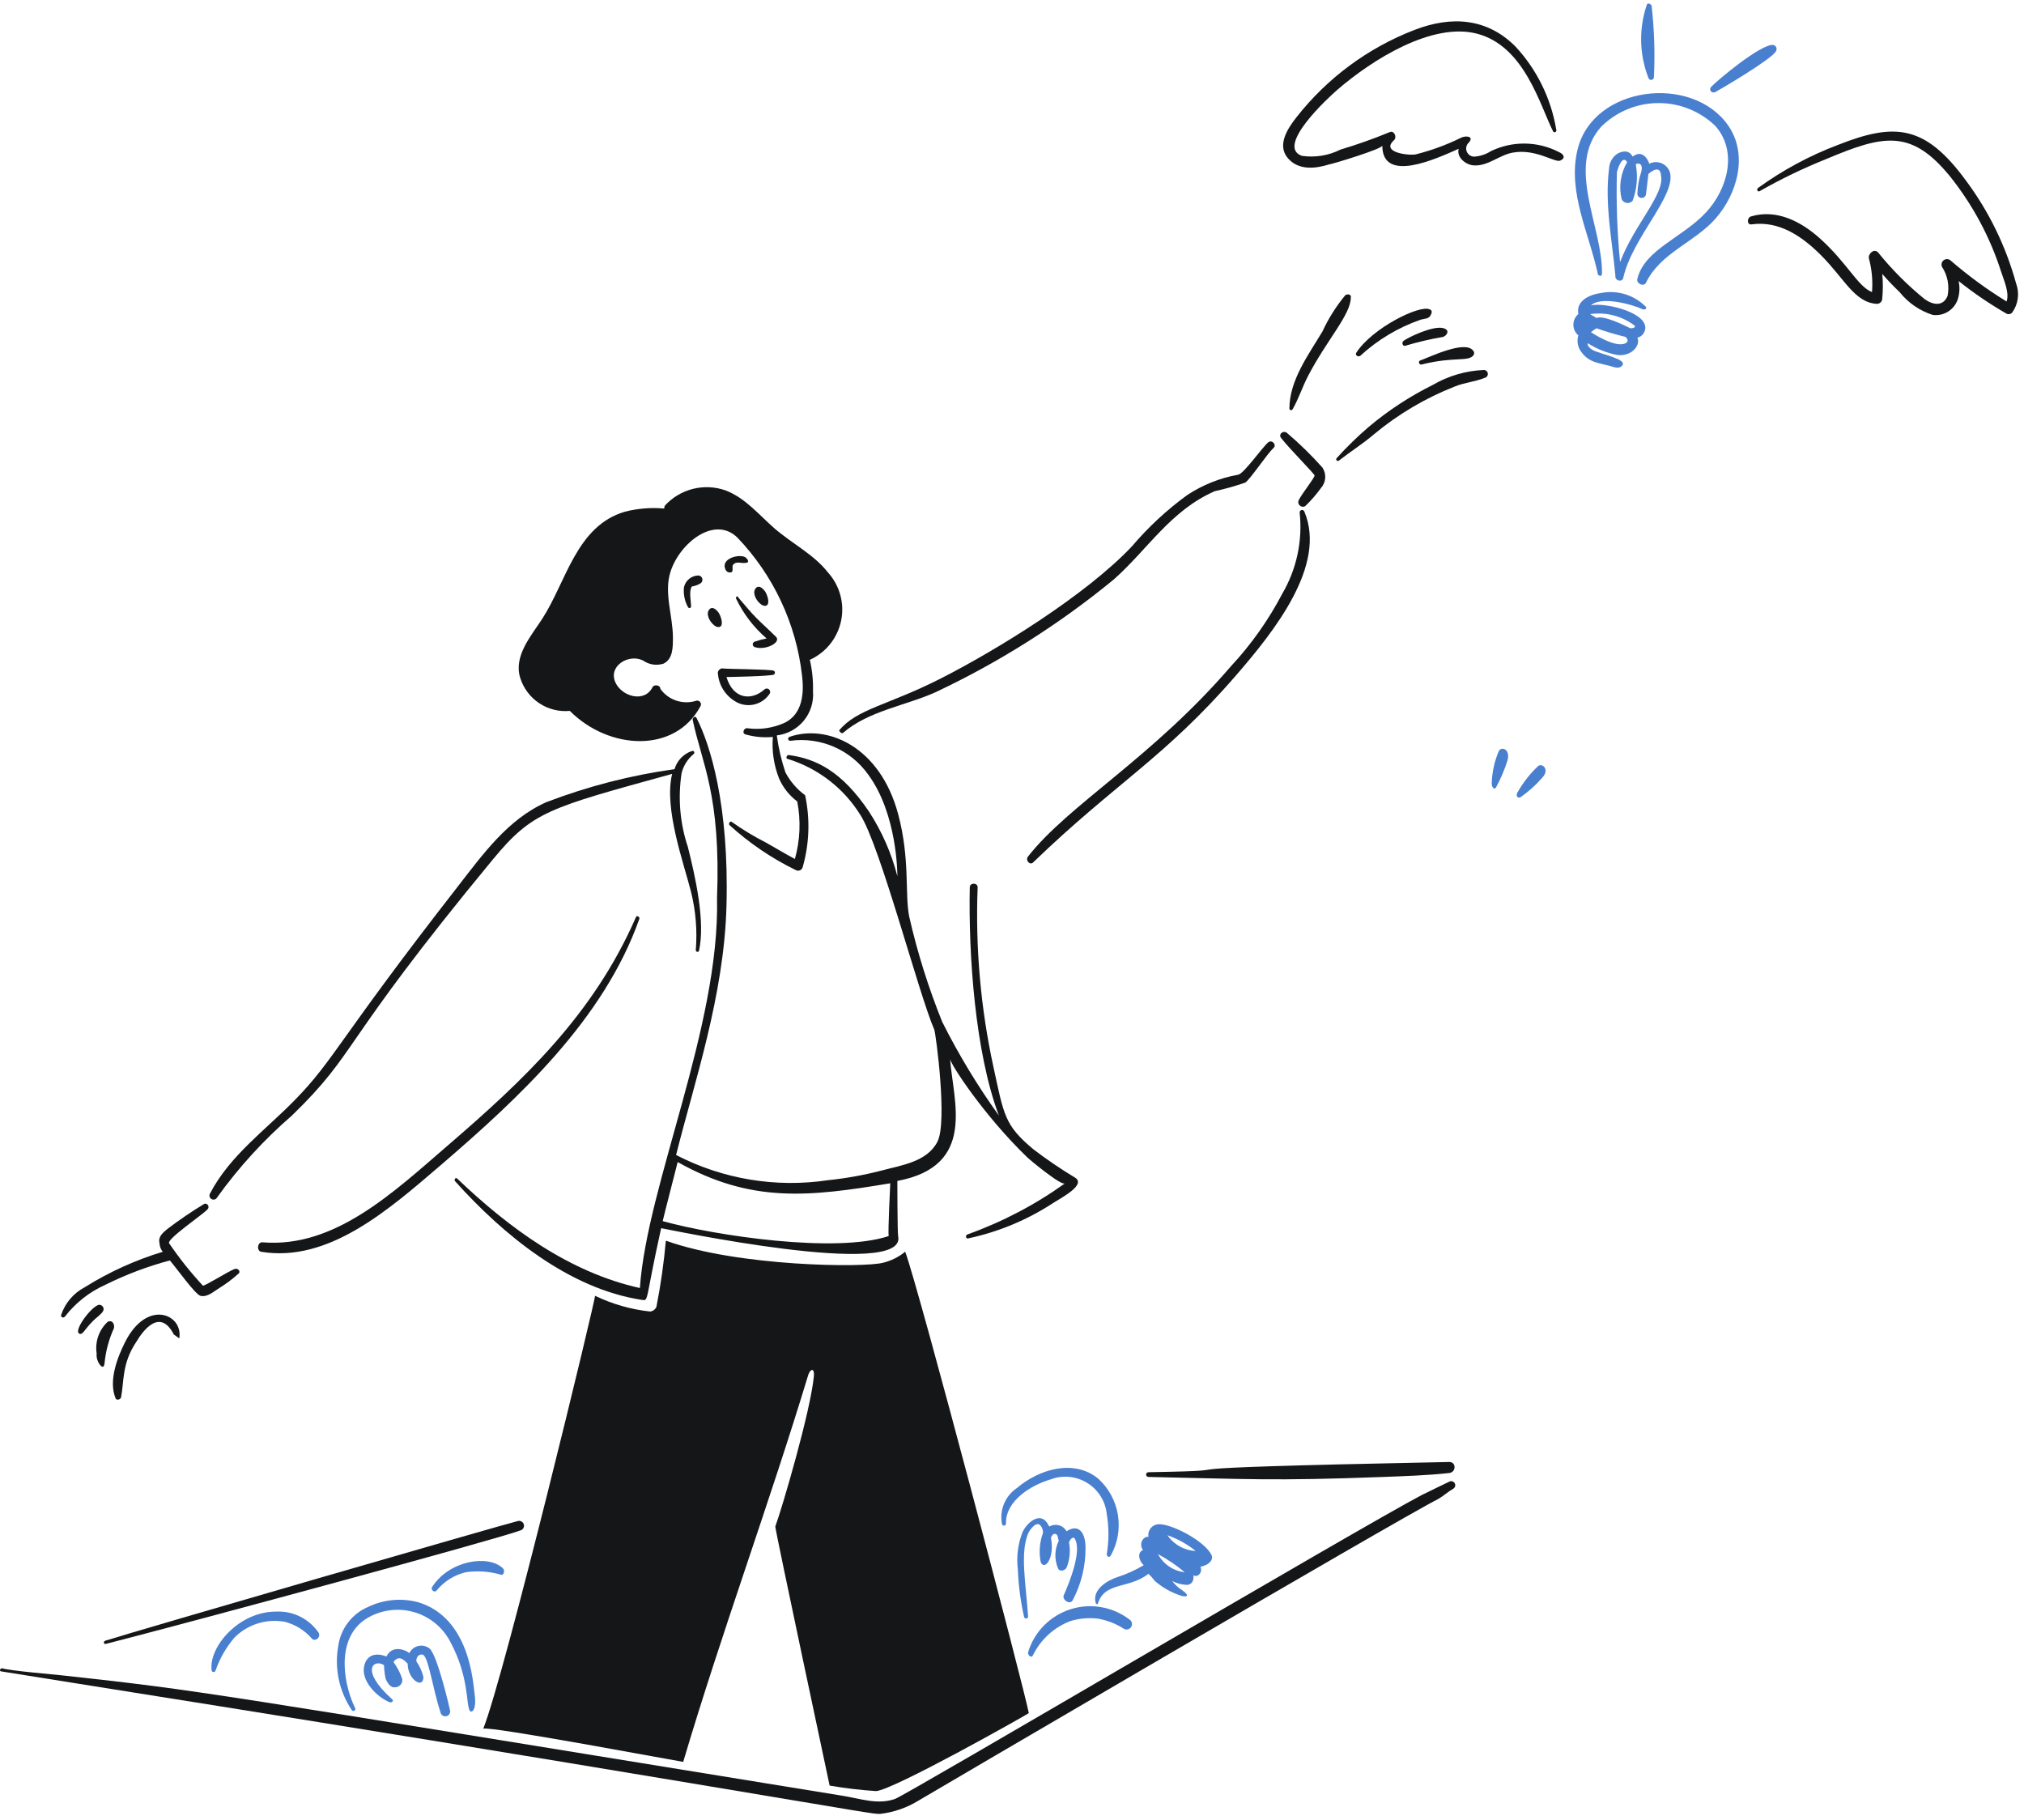 <svg width="228" height="205" viewBox="0 0 228 205" fill="none" xmlns="http://www.w3.org/2000/svg">
<path d="M94.963 82.564C97.801 80.081 102.069 79.481 105.428 77.957C112.607 74.57 119.339 70.308 125.473 65.269C129.326 61.844 131.84 57.537 136.826 55.334C137.996 55.08 139.15 54.754 140.281 54.36C140.821 54.017 142.765 51.078 143.473 50.456C143.829 50.102 143.291 49.474 142.853 49.836C142.224 50.357 140.103 53.376 139.484 53.473C137.427 53.84 135.467 54.624 133.724 55.776C131.435 57.444 129.351 59.377 127.516 61.536C122.367 67.007 112.242 73.266 105.788 76.524C99.979 79.456 96.521 79.863 94.524 82.283C94.607 82.475 94.786 82.652 94.963 82.564Z" fill="#151617"/>
<path d="M151.547 33.253C150.517 34.496 149.652 35.867 148.974 37.332C147.424 39.933 145.249 42.831 145.249 46.025C145.251 46.066 145.266 46.105 145.292 46.136C145.319 46.168 145.354 46.19 145.394 46.2C145.434 46.21 145.476 46.207 145.514 46.191C145.552 46.175 145.583 46.148 145.604 46.112C146.314 44.871 146.733 43.521 147.378 42.298C149.508 38.239 152.167 35.427 152.167 33.515C152.253 33.164 151.813 33.075 151.547 33.253Z" fill="#151617"/>
<path d="M161.036 34.848C159.951 34.306 154.595 36.928 152.788 39.727C152.615 39.996 152.965 40.259 153.231 40.082C155.202 38.266 157.527 36.877 160.06 36.002C160.414 35.908 160.947 35.913 161.124 35.558C161.301 35.292 161.391 34.938 161.036 34.848Z" fill="#151617"/>
<path d="M162.632 36.978C161.48 36.609 158.553 38.042 158.109 38.396C157.843 38.573 158.02 39.106 158.375 38.929C159.746 38.519 161.141 38.193 162.551 37.953C162.898 37.865 163.434 37.234 162.632 36.978Z" fill="#151617"/>
<path d="M159.971 40.614C159.707 40.706 159.883 41.146 160.149 41.057C163.878 40.125 165.423 40.803 166.002 39.993C166.053 39.908 166.072 39.808 166.056 39.711C166.04 39.613 165.99 39.524 165.914 39.46C164.938 38.308 160.951 40.274 159.971 40.614Z" fill="#151617"/>
<path d="M150.57 51.611C150.538 51.647 150.521 51.694 150.522 51.742C150.523 51.79 150.543 51.836 150.577 51.87C150.611 51.904 150.657 51.924 150.706 51.925C150.754 51.927 150.801 51.909 150.837 51.877C152.078 50.901 153.497 50.014 154.739 48.95C157.475 46.67 160.56 44.844 163.874 43.541C164.938 43.097 166.178 43.008 167.243 42.564C167.352 42.543 167.449 42.481 167.516 42.392C167.582 42.302 167.612 42.192 167.601 42.081C167.591 41.97 167.539 41.868 167.456 41.793C167.374 41.719 167.267 41.677 167.156 41.677C165.127 41.761 163.15 42.34 161.396 43.363C158.824 44.64 156.413 46.217 154.213 48.063C152.924 49.166 151.707 50.351 150.57 51.611Z" fill="#151617"/>
<path d="M177.799 37.776C177.707 38.072 177.683 38.386 177.729 38.693C177.775 39 177.889 39.293 178.064 39.55C179.03 40.975 180.285 40.867 181.701 41.323C182.235 41.496 182.588 41.411 182.765 41.146C182.942 40.881 182.675 40.703 182.41 40.526C181.434 40.082 180.901 39.993 179.66 39.55C178.684 39.106 178.863 38.663 178.863 38.663C179.888 39.323 181.032 39.775 182.232 39.993C183.925 40.154 184.824 38.789 184.449 38.042C184.721 37.975 184.96 37.813 185.123 37.585C185.286 37.357 185.361 37.078 185.336 36.8C185.122 35.03 180.547 34.051 179.217 34.405C180.281 33.341 183.741 34.228 185.07 34.849C185.336 34.938 185.602 34.672 185.336 34.494C184.702 33.872 183.929 33.411 183.08 33.149C182.231 32.887 181.332 32.831 180.458 32.987C178.978 33.18 177.505 33.916 177.799 35.381C177.623 35.527 177.481 35.71 177.384 35.917C177.287 36.124 177.237 36.35 177.237 36.578C177.237 36.807 177.287 37.033 177.384 37.24C177.481 37.447 177.623 37.63 177.799 37.776ZM183.119 38.663C181.957 39.266 179.217 37.422 179.217 37.422C179.414 37.261 179.621 37.112 179.837 36.978C180.913 37.36 182.009 37.685 183.119 37.953C183.385 38.219 183.472 38.48 183.119 38.663ZM184.184 36.712C184.184 36.978 183.829 36.978 183.652 36.978C182.932 36.615 180.566 35.461 179.837 35.826C179.75 35.737 179.217 35.471 179.128 35.383C180.017 35.256 180.922 35.308 181.79 35.536C182.659 35.765 183.473 36.164 184.184 36.712Z" fill="#497FCF"/>
<path d="M180.458 30.857C180.575 25.616 176.34 18.779 180.37 14.273C182.077 12.582 184.379 11.626 186.781 11.61C189.184 11.593 191.498 12.517 193.229 14.184C195.809 17.104 194.564 21.372 192.165 23.94C189.489 26.805 185.274 28.093 184.449 31.39C184.272 31.923 185.169 32.369 185.425 31.833C187.057 28.48 190.853 27.327 193.229 24.65C195.733 21.829 196.96 17.373 194.649 14.096C190.578 8.324 179.462 9.656 177.709 16.845C176.542 21.631 179.04 26.335 180.013 30.946C180.193 31.123 180.452 31.123 180.458 30.857Z" fill="#497FCF"/>
<path d="M188.086 19.328C188.003 19.111 187.874 18.914 187.71 18.75C187.546 18.585 187.348 18.457 187.131 18.373C186.914 18.29 186.682 18.252 186.45 18.264C186.217 18.276 185.99 18.336 185.782 18.442C185.782 18.352 185.162 16.668 183.921 17.642C183.477 16.845 182.769 17.022 182.235 17.288C181.949 17.47 181.71 17.718 181.541 18.011C181.371 18.304 181.275 18.634 181.26 18.973C180.744 22.967 181.614 27.132 181.97 31.036C181.88 31.656 182.767 31.833 182.857 31.3C183.89 26.69 188.951 21.927 188.086 19.328ZM182.498 29.527C182.169 26.167 182.051 22.791 182.144 19.416C182.232 18.973 182.765 17.378 183.296 18.264C182.558 19.521 182.335 21.015 182.674 22.433C182.726 22.547 182.805 22.646 182.905 22.721C183.005 22.796 183.123 22.844 183.247 22.862C183.37 22.88 183.497 22.866 183.614 22.822C183.731 22.777 183.835 22.705 183.916 22.61C184.398 21.306 184.52 19.897 184.271 18.529C184.36 18.352 185.157 18.264 184.891 19.328C184.626 20.131 184.477 20.967 184.448 21.812C184.448 21.942 184.499 22.066 184.591 22.157C184.682 22.249 184.806 22.3 184.936 22.3C185.065 22.3 185.189 22.249 185.281 22.157C185.372 22.066 185.424 21.942 185.424 21.812C185.519 21.102 185.601 20.392 185.69 19.595C185.69 19.595 187.021 18.352 187.108 19.772C187.571 21.844 184.053 25.38 182.498 29.527Z" fill="#497FCF"/>
<path d="M227.108 31.923C225.958 27.729 224.033 23.788 221.432 20.303C216.855 14.076 213.472 13.787 207.066 16.314C203.846 17.528 200.804 19.168 198.02 21.19C197.841 21.369 198.02 21.634 198.197 21.546C200.624 20.164 203.143 18.949 205.736 17.909C212.19 15.191 215.286 14.512 219.659 19.86C222.216 23.057 224.167 26.694 225.418 30.592C225.697 31.475 226.394 32.987 226.038 33.961C223.819 32.598 221.713 31.057 219.742 29.354C219.638 29.257 219.503 29.199 219.36 29.19C219.218 29.182 219.077 29.223 218.961 29.307C218.846 29.39 218.763 29.512 218.728 29.65C218.692 29.788 218.706 29.935 218.766 30.064C219.398 31.033 219.621 32.212 219.388 33.345C218.861 34.589 217.696 34.329 216.815 33.701C214.895 32.143 213.143 30.389 211.588 28.467C211.148 27.933 210.437 28.556 210.524 29.089C210.861 30.33 210.981 31.62 210.879 32.902C209.283 32.288 208.1 29.633 205.026 26.872C202.922 24.981 200.148 23.501 197.22 24.388C196.777 24.565 196.776 25.35 197.31 25.275C200.404 24.843 202.985 26.605 205.114 28.731C207.776 31.393 208.909 34.074 211.411 34.229C211.493 34.231 211.575 34.217 211.651 34.186C211.727 34.156 211.796 34.11 211.854 34.052C211.912 33.994 211.958 33.925 211.989 33.849C212.019 33.772 212.034 33.691 212.032 33.609C212.121 32.694 212.121 31.773 212.032 30.859C212.652 31.569 213.259 32.205 213.983 32.899C214.942 34.106 216.239 35.002 217.708 35.472C218.314 35.557 218.93 35.425 219.449 35.101C219.968 34.777 220.356 34.28 220.545 33.698C220.754 33.038 220.784 32.334 220.635 31.658C222.318 33.001 224.098 34.216 225.962 35.293C226.07 35.369 226.203 35.401 226.334 35.385C226.465 35.369 226.585 35.305 226.672 35.205C227.008 34.736 227.224 34.191 227.3 33.618C227.376 33.046 227.31 32.464 227.108 31.923Z" fill="#151617"/>
<path d="M149.683 18.532C149.912 18.532 155.715 16.786 155.715 16.404C155.715 20.688 161.733 17.907 164.318 16.76C164.051 17.735 165.115 18.532 165.914 18.622C167.51 18.799 168.846 17.496 170.348 17.202C172.965 16.691 175.185 18.375 175.758 18.089C176.379 17.824 176.202 17.38 175.581 17.114C174.403 16.51 173.1 16.187 171.776 16.172C170.452 16.156 169.142 16.448 167.95 17.025C167.391 17.383 166.751 17.596 166.089 17.645C165.902 17.649 165.719 17.595 165.564 17.491C165.409 17.387 165.29 17.238 165.222 17.064C165.154 16.89 165.142 16.7 165.185 16.519C165.229 16.337 165.327 16.174 165.467 16.05C166.089 15.34 165.112 15.251 164.581 15.517C162.965 16.313 161.27 16.937 159.524 17.38C158.816 17.562 155.445 17.202 157.042 15.784C157.396 15.43 157.042 14.632 156.51 14.897C154.711 15.64 152.876 16.291 151.011 16.848C149.669 17.523 148.152 17.771 146.665 17.558C143.642 16.519 149.607 11.012 150.657 10.108C154.62 6.687 161.385 2.445 166.443 3.81C171.728 5.238 173.439 11.772 174.956 14.807C174.983 14.848 175.024 14.878 175.072 14.89C175.119 14.903 175.169 14.898 175.213 14.876C175.256 14.854 175.291 14.818 175.309 14.772C175.327 14.727 175.328 14.677 175.312 14.63C174.735 11.112 173.132 7.841 170.705 5.23C167.511 2.036 163.516 1.758 159.352 3.367C154.111 5.386 149.513 8.785 146.048 13.205C145.074 14.447 143.807 16.328 145.072 17.812C146.293 19.252 148.265 18.973 149.683 18.532Z" fill="#151617"/>
<path d="M23.658 134.446C23.627 134.499 23.607 134.557 23.599 134.617C23.591 134.677 23.596 134.739 23.612 134.797C23.628 134.856 23.655 134.911 23.693 134.958C23.73 135.006 23.777 135.046 23.83 135.075C23.883 135.105 23.942 135.124 24.002 135.13C24.062 135.137 24.123 135.131 24.182 135.114C24.24 135.097 24.294 135.068 24.341 135.03C24.388 134.991 24.427 134.944 24.455 134.89C26.892 131.495 29.72 128.4 32.881 125.666C40.443 118.323 37.994 118.035 55.496 96.843C59.993 91.397 61.755 91.027 75.717 87.176C74.751 91.042 77.055 97.314 77.847 100.478C78.378 102.623 78.558 104.839 78.378 107.041C78.38 107.082 78.395 107.121 78.421 107.153C78.447 107.185 78.483 107.208 78.523 107.218C78.562 107.228 78.605 107.225 78.643 107.209C78.681 107.193 78.713 107.166 78.734 107.13C79.487 103.819 78.317 98.73 77.491 95.423C76.595 92.74 76.352 89.882 76.781 87.087C76.99 86.255 77.456 85.511 78.112 84.959C78.157 84.934 78.192 84.893 78.208 84.844C78.224 84.794 78.22 84.741 78.197 84.694C78.174 84.648 78.133 84.612 78.084 84.595C78.035 84.578 77.981 84.581 77.934 84.603C77.469 84.761 77.049 85.029 76.709 85.384C76.37 85.739 76.121 86.171 75.984 86.643C71.039 87.332 66.189 88.582 61.528 90.368C57.174 92.303 54.34 96.307 51.505 99.947C38.02 117.255 37.697 119.32 33.235 123.893C29.953 127.262 25.894 130.152 23.658 134.446Z" fill="#151617"/>
<path d="M71.638 103.316C66.82 114.369 58.9 121.746 50.441 129.035C44.264 134.363 37.687 140.604 29.6 139.945C28.979 139.856 28.89 140.921 29.423 141.009C36.987 142.254 43.73 136.328 49.644 131.253C58.612 123.555 68.014 114.771 71.992 103.582C72.169 103.316 71.726 103.05 71.638 103.316Z" fill="#151617"/>
<path d="M18.336 141.009C15.245 141.945 12.291 143.287 9.553 145C8.3 145.654 7.347 146.766 6.893 148.105C6.803 148.371 7.153 148.544 7.336 148.282C8.528 146.745 10.082 145.526 11.858 144.734C14.184 143.576 16.621 142.655 19.131 141.985C19.841 142.783 21.969 145.798 22.587 145.975C23.384 146.154 24.101 145.455 24.715 145.088C25.47 144.621 26.182 144.087 26.843 143.493C27.198 143.226 26.755 142.783 26.399 142.96C25.691 143.226 23.03 144.911 22.851 144.823C21.463 143.323 20.189 141.722 19.039 140.033C18.862 139.502 22.941 136.752 23.384 136.22C23.441 136.163 23.477 136.088 23.487 136.008C23.497 135.928 23.481 135.846 23.441 135.776C23.401 135.706 23.34 135.651 23.265 135.619C23.191 135.587 23.108 135.58 23.03 135.6C21.59 136.473 20.196 137.42 18.855 138.438C18.322 138.881 17.789 139.325 17.968 140.033C17.979 140.39 18.109 140.733 18.336 141.009Z" fill="#151617"/>
<path d="M148.087 53.562C148.087 53.828 146.668 55.602 146.314 56.312C146.26 56.411 146.239 56.525 146.255 56.636C146.271 56.748 146.323 56.852 146.403 56.931C146.483 57.011 146.586 57.063 146.698 57.08C146.81 57.096 146.923 57.075 147.023 57.021C147.676 56.398 148.271 55.715 148.798 54.981C149.079 54.671 149.249 54.277 149.281 53.86C149.313 53.443 149.205 53.027 148.975 52.678C147.737 51.286 146.404 49.982 144.985 48.776C144.553 48.411 143.92 48.953 144.363 49.396C145.249 50.547 147.999 53.297 148.087 53.562Z" fill="#151617"/>
<path d="M138.686 75.025C129.782 85.383 120.379 90.638 115.804 96.487C115.455 96.934 116.071 97.551 116.425 97.107C125.697 88.167 131.216 85.36 139.307 75.999C143.541 71.104 149.475 63.676 146.938 57.642C146.919 57.578 146.877 57.524 146.821 57.489C146.765 57.454 146.698 57.44 146.633 57.451C146.567 57.462 146.508 57.496 146.466 57.547C146.424 57.599 146.402 57.663 146.405 57.73C146.75 60.905 146.066 64.108 144.454 66.865C142.903 69.83 140.964 72.574 138.686 75.025Z" fill="#151617"/>
<path d="M87.335 171.961C87.424 172.848 93.366 200.697 93.456 201.14C95.187 201.44 96.934 201.647 98.688 201.761C100.637 201.636 115.361 193.335 115.894 192.978C115.431 190.437 103.511 145.134 101.969 141.001C101.245 141.596 100.396 142.02 99.486 142.242C97.37 142.818 83.167 142.685 75.009 139.759C74.785 142.26 74.43 144.746 73.945 147.209C73.884 147.352 73.787 147.477 73.662 147.57C73.538 147.664 73.391 147.722 73.236 147.74C71.081 147.506 68.981 146.906 67.028 145.966C67.172 146.04 56.863 188.671 54.434 194.746C54.611 194.303 76.782 198.471 76.961 198.471C81.306 183.837 86.628 169.47 91.062 154.836C91.328 154.126 91.765 154.126 91.683 155.013C91.314 158.942 88.107 169.867 87.335 171.961Z" fill="#151617"/>
<path d="M13.014 157.505C12.217 155.554 13.191 152.983 14.078 151.209C16.548 146.27 20.654 148.03 20.198 150.766L19.577 150.322C18.07 147.395 16.208 149.702 15.321 151.209C13.71 153.625 13.989 155.649 13.635 157.416C13.547 157.682 13.104 157.772 13.014 157.505Z" fill="#151617"/>
<path d="M12.127 148.902C11.647 149.347 11.283 149.904 11.067 150.522C10.851 151.14 10.789 151.802 10.886 152.45C10.851 152.785 10.912 153.124 11.063 153.426C11.33 153.957 11.69 154.225 11.773 153.603C11.902 152.222 12.262 150.873 12.837 149.612C12.927 149.168 12.66 148.636 12.127 148.902Z" fill="#151617"/>
<path d="M10.974 147.041C10.002 147.526 8.283 149.953 8.936 150.233C9.389 150.46 9.583 149.465 11.064 148.282C11.33 148.015 11.873 147.654 11.596 147.218C11.536 147.113 11.438 147.035 11.321 147.002C11.205 146.969 11.081 146.983 10.974 147.041Z" fill="#151617"/>
<path d="M80.862 75.735C80.894 76.466 81.126 77.175 81.532 77.784C81.938 78.393 82.503 78.879 83.165 79.191C83.787 79.463 84.485 79.505 85.134 79.31C85.784 79.115 86.344 78.696 86.713 78.127C86.757 78.044 86.77 77.949 86.749 77.858C86.728 77.766 86.674 77.686 86.598 77.632C86.522 77.577 86.429 77.552 86.335 77.562C86.242 77.571 86.156 77.615 86.092 77.683C84.624 78.969 82.584 78.756 81.835 76.264C82.191 76.264 86.713 76.176 87.162 75.997C87.202 75.976 87.236 75.944 87.259 75.905C87.282 75.865 87.294 75.821 87.294 75.775C87.294 75.73 87.282 75.685 87.259 75.646C87.236 75.607 87.202 75.575 87.162 75.554C86.719 75.377 81.753 75.377 81.309 75.289C81.199 75.311 81.098 75.366 81.019 75.445C80.939 75.524 80.885 75.625 80.862 75.735Z" fill="#151617"/>
<path d="M82.902 67.397C83.726 69.129 84.903 70.67 86.357 71.921C85.906 72.008 85.462 72.126 85.027 72.275C84.96 72.294 84.9 72.335 84.858 72.391C84.815 72.447 84.793 72.515 84.793 72.585C84.793 72.655 84.815 72.724 84.858 72.779C84.9 72.835 84.96 72.876 85.027 72.895C86.252 73.304 88.031 72.353 87.421 71.743C86.712 71.034 85.914 70.324 85.204 69.614C84.494 68.904 83.874 68.106 83.164 67.31C83.079 67.043 82.902 67.22 82.902 67.397Z" fill="#151617"/>
<path d="M80.862 68.906C80.507 68.462 80.064 68.284 79.797 68.817C79.531 69.437 80.152 70.324 80.684 70.591C81.748 70.942 81.216 69.26 80.862 68.906Z" fill="#151617"/>
<path d="M86.094 66.51C85.74 66.067 85.296 65.89 85.03 66.422C84.763 67.043 85.384 67.93 85.917 68.196C86.981 68.551 86.454 66.866 86.094 66.51Z" fill="#151617"/>
<path d="M78.911 65.712C78.998 65.656 79.065 65.572 79.101 65.474C79.137 65.376 79.14 65.269 79.11 65.169C79.08 65.069 79.018 64.981 78.934 64.919C78.85 64.858 78.749 64.825 78.644 64.825C78.268 64.838 77.907 64.976 77.618 65.217C77.329 65.458 77.128 65.788 77.047 66.156C76.966 66.923 77.12 67.697 77.491 68.373C77.58 68.55 77.847 68.55 77.847 68.284C77.847 67.752 77.58 66.599 77.934 66.067C78.28 66.015 78.612 65.894 78.911 65.712Z" fill="#151617"/>
<path d="M83.789 62.697C82.894 62.451 81.145 63.043 81.748 64.205C81.807 64.312 81.9 64.397 82.013 64.445C82.125 64.494 82.251 64.503 82.369 64.471C82.635 64.382 82.458 63.938 82.546 63.672C82.902 63.141 83.522 63.495 83.966 63.407C84.582 63.407 84.14 62.794 83.789 62.697Z" fill="#151617"/>
<path d="M58.6 172.404C58.672 172.388 58.739 172.358 58.798 172.315C58.858 172.273 58.908 172.219 58.947 172.157C58.985 172.094 59.01 172.025 59.022 171.953C59.033 171.881 59.029 171.807 59.011 171.736C58.994 171.665 58.962 171.598 58.918 171.54C58.874 171.482 58.819 171.432 58.756 171.396C58.693 171.359 58.623 171.335 58.551 171.325C58.478 171.316 58.404 171.321 58.334 171.34C56.474 171.794 15.658 183.615 11.861 184.821C11.595 184.906 11.684 185.265 11.95 185.175C21.619 182.696 55.773 173.457 58.6 172.404Z" fill="#151617"/>
<path d="M155.803 166.374C158.286 166.279 160.77 166.202 163.254 165.931C164.051 165.843 164.051 164.672 163.254 164.688C123.469 165.484 143.96 165.581 129.375 165.84C129.304 165.84 129.236 165.868 129.186 165.918C129.136 165.968 129.108 166.036 129.108 166.106C129.108 166.177 129.136 166.245 129.186 166.295C129.236 166.345 129.304 166.373 129.375 166.373C140.303 166.593 143.306 166.847 155.803 166.374Z" fill="#151617"/>
<path d="M64.188 80.08C68.62 84.512 76.054 84.902 78.91 79.547C78.949 79.478 78.967 79.398 78.962 79.319C78.957 79.239 78.93 79.163 78.884 79.098C78.837 79.033 78.774 78.983 78.7 78.952C78.626 78.922 78.546 78.913 78.467 78.927C77.734 79.169 76.942 79.171 76.208 78.932C75.474 78.692 74.836 78.225 74.387 77.597C74.387 77.153 73.678 77.065 73.5 77.419C72.613 79.193 70.063 78.475 69.331 76.887C68.468 75.015 70.839 73.605 72.436 74.404C72.766 74.637 73.146 74.79 73.546 74.852C73.946 74.913 74.354 74.881 74.739 74.759C75.815 74.25 75.803 72.896 75.803 71.832C75.803 69.349 74.758 66.784 75.537 64.382C76.594 61.128 80.516 58.037 83.076 60.568C87.13 64.808 89.685 70.26 90.348 76.089C90.589 78.043 90.428 80.417 88.397 81.416C87.091 82.011 85.644 82.226 84.222 82.037C83.778 81.948 83.512 82.657 84.043 82.747C85.024 83.019 86.046 83.109 87.06 83.013C86.934 84.613 87.176 86.221 87.768 87.713C88.219 88.729 88.921 89.614 89.808 90.284C90.226 92.435 90.135 94.654 89.542 96.763C88.39 96.143 87.338 95.502 86.261 94.902C84.936 94.227 83.662 93.457 82.448 92.598C82.27 92.421 82.005 92.775 82.182 92.952C84.413 94.981 86.921 96.683 89.631 98.007C89.705 98.051 89.788 98.076 89.873 98.08C89.958 98.085 90.043 98.07 90.121 98.035C90.199 98 90.268 97.948 90.321 97.881C90.375 97.815 90.412 97.737 90.429 97.653C91.177 95.025 91.268 92.254 90.695 89.583C89.772 88.904 89.013 88.024 88.478 87.01C88.022 85.655 87.696 84.259 87.503 82.842C88.694 82.704 89.785 82.109 90.546 81.183C91.307 80.257 91.679 79.071 91.582 77.876C91.615 76.683 91.496 75.491 91.228 74.328C92.12 73.923 92.904 73.313 93.516 72.548C94.128 71.783 94.551 70.884 94.75 69.924C94.948 68.965 94.918 67.972 94.66 67.027C94.402 66.081 93.925 65.21 93.267 64.484C91.667 62.447 89.287 61.279 87.237 59.517C85.482 57.983 83.977 56.112 81.748 55.248C80.57 54.829 79.295 54.766 78.081 55.065C76.867 55.364 75.768 56.014 74.919 56.932C74.85 57.037 74.819 57.162 74.83 57.286C73.342 57.149 71.842 57.27 70.395 57.642C64.924 59.246 63.8 65.512 61.084 69.704C59.826 71.644 57.837 73.888 58.6 76.355C58.963 77.523 59.716 78.531 60.733 79.209C61.751 79.888 62.971 80.195 64.188 80.08Z" fill="#151617"/>
<path d="M52.925 192.714C53.098 192.983 53.74 192.714 53.456 190.763C53.289 189.611 52.939 182.202 47.071 180.476C45.204 179.989 43.225 180.177 41.484 181.007C40.597 181.382 39.821 181.979 39.231 182.74C38.641 183.501 38.256 184.401 38.113 185.354C37.648 187.882 38.189 190.492 39.621 192.626C39.637 192.653 39.659 192.676 39.684 192.693C39.71 192.711 39.739 192.723 39.769 192.729C39.8 192.735 39.831 192.735 39.861 192.728C39.892 192.721 39.92 192.707 39.945 192.689C39.97 192.67 39.991 192.646 40.006 192.619C40.021 192.592 40.031 192.562 40.034 192.531C40.036 192.5 40.033 192.469 40.023 192.44C40.013 192.41 39.997 192.383 39.977 192.36C38.468 189.166 37.939 184.117 41.572 182.16C42.351 181.734 43.207 181.467 44.09 181.375C44.973 181.283 45.865 181.367 46.715 181.623C47.566 181.879 48.356 182.301 49.042 182.866C49.727 183.43 50.293 184.125 50.708 184.91C52.879 188.926 52.474 192.011 52.925 192.714Z" fill="#497FCF"/>
<path d="M116.337 186.506C117.202 184.707 118.726 183.31 120.593 182.604C121.598 182.3 122.656 182.209 123.698 182.338C124.74 182.523 125.735 182.914 126.625 183.489C126.754 183.556 126.904 183.575 127.046 183.541C127.188 183.508 127.313 183.424 127.399 183.306C127.485 183.188 127.525 183.043 127.514 182.898C127.502 182.752 127.438 182.616 127.335 182.513C126.4 181.772 125.297 181.272 124.124 181.055C122.951 180.839 121.742 180.914 120.605 181.273C119.467 181.631 118.434 182.264 117.597 183.114C116.761 183.964 116.145 185.007 115.804 186.15C115.804 186.506 116.16 186.772 116.337 186.506Z" fill="#497FCF"/>
<path d="M136.469 175.155C135.671 173.558 132.034 171.699 130.616 171.699C130.435 171.692 130.255 171.725 130.089 171.796C129.923 171.867 129.775 171.975 129.656 172.111C129.537 172.247 129.45 172.408 129.401 172.582C129.352 172.756 129.343 172.939 129.375 173.117C128.842 173.029 128.223 173.827 128.753 174.625C128.132 174.803 128.222 175.777 128.842 176.311C127.92 176.864 126.938 177.31 125.915 177.641C124.763 178.008 122.989 179.059 123.433 180.567C123.433 180.602 123.447 180.636 123.471 180.661C123.496 180.685 123.53 180.699 123.565 180.699C123.6 180.699 123.634 180.685 123.659 180.661C123.684 180.636 123.698 180.602 123.698 180.567C124.5 178.165 127.162 179.006 129.375 177.286C129.635 177.529 129.872 177.797 130.083 178.085C130.962 178.847 131.989 179.421 133.1 179.769C133.808 179.946 133.978 179.693 133.187 179.149C132.742 178.867 132.352 178.507 132.036 178.085C132.581 178.376 133.191 178.528 133.809 178.528C134.609 178.35 134.431 177.463 134.431 177.463C134.963 177.729 135.495 177.108 135.229 176.488C136.202 176.308 136.735 175.686 136.469 175.155ZM130.439 175.065C131.513 175.638 132.523 176.322 133.454 177.106C132.824 177.035 132.22 176.812 131.695 176.457C131.17 176.102 130.739 175.624 130.439 175.065ZM131.503 172.937C132.659 173.346 133.738 173.945 134.695 174.711C134.062 174.682 133.445 174.506 132.891 174.199C132.337 173.891 131.862 173.459 131.503 172.937Z" fill="#497FCF"/>
<path d="M125.117 175.242C125.901 173.847 126.188 172.227 125.93 170.648C125.672 169.069 124.885 167.625 123.697 166.552C120.962 164.327 117.053 165.495 114.563 167.616C113.909 168.052 113.4 168.673 113.1 169.399C112.8 170.126 112.722 170.925 112.877 171.696C112.894 171.75 112.93 171.795 112.979 171.823C113.027 171.852 113.084 171.862 113.139 171.851C113.194 171.839 113.243 171.808 113.277 171.763C113.31 171.718 113.326 171.663 113.321 171.607C113.278 169.034 116.169 167.287 118.376 166.641C119.046 166.391 119.764 166.299 120.476 166.369C121.187 166.44 121.873 166.673 122.481 167.049C123.088 167.426 123.602 167.936 123.982 168.542C124.362 169.147 124.599 169.832 124.674 170.543C124.927 172.04 124.927 173.568 124.674 175.065C124.674 175.329 124.946 175.513 125.117 175.242Z" fill="#497FCF"/>
<path d="M47.78 186.506C48.369 187.291 48.713 190.037 49.644 192.985C49.692 193.111 49.785 193.214 49.905 193.275C50.024 193.337 50.162 193.353 50.293 193.32C50.423 193.288 50.537 193.209 50.614 193.098C50.69 192.987 50.723 192.852 50.708 192.719C50.638 192.376 49.286 186.509 48.404 185.713C48.227 185.569 48.019 185.467 47.797 185.415C47.575 185.363 47.344 185.363 47.121 185.415C46.899 185.466 46.691 185.568 46.514 185.712C46.337 185.856 46.196 186.038 46.1 186.246C46.188 186.156 44.326 185.003 43.529 186.6C43.529 186.6 41.557 185.707 41.045 187.574C40.584 189.256 42.375 191.122 43.883 191.75C44.149 191.838 44.416 191.571 44.149 191.394C40.475 188.083 42.133 186.83 43.262 187.58C43.272 188.088 43.331 188.593 43.439 189.089C43.616 189.533 43.972 190.153 44.503 190.064C44.624 190.066 44.745 190.041 44.855 189.99C44.965 189.939 45.062 189.864 45.139 189.77C45.215 189.676 45.27 189.566 45.298 189.448C45.326 189.33 45.327 189.208 45.301 189.089C45.072 188.422 44.744 187.794 44.326 187.226C44.947 186.339 45.567 187.049 45.923 187.403C45.923 189.219 47.697 190.314 47.697 188.911C47.544 188.275 47.273 187.674 46.898 187.138C46.893 186.329 47.603 186.241 47.78 186.506Z" fill="#497FCF"/>
<path d="M31.107 181.54C26.85 181.54 23.534 185.545 23.835 188.103C23.829 188.158 23.845 188.214 23.879 188.259C23.912 188.304 23.961 188.335 24.016 188.346C24.071 188.357 24.128 188.348 24.177 188.319C24.225 188.291 24.261 188.245 24.278 188.192C24.749 186.827 25.474 185.563 26.413 184.467C27.144 183.732 28.043 183.186 29.032 182.877C30.022 182.568 31.071 182.505 32.091 182.693C33.26 182.996 34.311 183.645 35.105 184.555C35.46 184.998 36.17 184.467 35.903 183.934C35.376 183.157 34.658 182.529 33.819 182.109C32.979 181.69 32.045 181.494 31.107 181.54Z" fill="#497FCF"/>
<path d="M56.65 176.662C55.005 175.078 50.578 175.772 48.667 178.79C48.496 179.061 48.926 179.494 49.2 179.146C50.041 178.125 51.194 177.408 52.481 177.105C53.786 176.92 55.116 177.011 56.383 177.372C56.737 177.549 56.92 176.923 56.65 176.662Z" fill="#497FCF"/>
<path d="M185.692 8.775C185.713 8.848 185.76 8.911 185.824 8.952C185.888 8.993 185.965 9.01 186.041 8.999C186.116 8.988 186.185 8.95 186.235 8.893C186.285 8.835 186.312 8.762 186.312 8.686C186.443 5.995 186.354 3.299 186.046 0.623C185.957 0.446 185.602 0.267 185.513 0.533C184.598 3.215 184.661 6.135 185.692 8.775Z" fill="#497FCF"/>
<path d="M193.229 10.371C193.717 10.111 199.661 6.628 200.058 5.764C200.1 5.696 200.125 5.619 200.129 5.54C200.132 5.46 200.116 5.381 200.08 5.31C200.045 5.239 199.991 5.178 199.925 5.134C199.86 5.089 199.783 5.062 199.704 5.055C198.204 5.055 193.467 9.045 192.786 9.755C192.439 10.112 192.786 10.548 193.229 10.371Z" fill="#497FCF"/>
<path d="M168.84 84.603C168.346 85.754 168.076 86.988 168.042 88.24C168.042 88.594 168.22 88.95 168.486 88.771C169.031 87.783 169.476 86.743 169.816 85.667C170.171 84.332 169.099 84.072 168.84 84.603Z" fill="#497FCF"/>
<path d="M173.275 86.289C172.364 87.143 171.588 88.129 170.971 89.215C170.793 89.481 170.793 89.925 171.236 89.837C172.154 89.205 172.988 88.46 173.72 87.62C174.628 86.665 173.718 85.933 173.275 86.289Z" fill="#497FCF"/>
<path d="M120.865 180.209C121.809 178.403 122.296 176.394 122.285 174.357C122.285 172.676 121.522 171.582 120.156 172.493C120.063 172.33 119.939 172.187 119.79 172.071C119.642 171.956 119.472 171.871 119.291 171.822C119.11 171.772 118.92 171.759 118.734 171.783C118.548 171.807 118.368 171.867 118.205 171.961C118.117 171.784 118.028 171.696 117.938 171.517C117.053 170.276 115.635 171.609 115.19 172.583C114.668 173.906 114.485 175.339 114.657 176.751C114.725 178.572 114.962 180.383 115.367 182.16C115.384 182.214 115.42 182.259 115.468 182.288C115.516 182.316 115.574 182.326 115.629 182.315C115.684 182.304 115.733 182.273 115.766 182.228C115.8 182.183 115.815 182.127 115.81 182.071C115.558 178.294 114.9 174.979 115.81 172.76C115.992 172.318 116.786 171.252 117.23 171.873C117.409 172.099 117.503 172.382 117.496 172.671C117.107 173.719 117.015 174.854 117.23 175.952C117.647 176.997 118.85 175.539 118.382 173.203C118.56 172.848 118.737 172.671 119.004 172.848C119.181 172.937 119.181 173.38 119.269 173.557C119.033 174.038 118.903 174.564 118.888 175.1C118.873 175.636 118.973 176.168 119.181 176.662C119.355 177.107 119.979 176.928 120.156 176.572C120.511 175.671 120.603 174.687 120.422 173.735C120.511 173.47 120.865 173.026 121.043 173.291C121.929 174.621 120.511 178.169 119.801 179.77C119.714 180.299 120.593 180.83 120.865 180.209Z" fill="#497FCF"/>
<path d="M72.082 145.093C64.099 143.32 57.319 138.314 51.505 132.765C51.324 132.592 51.151 132.854 51.239 133.031C56.742 139.173 64.114 145.163 72.26 146.421C73.124 146.554 72.614 146.738 74.477 138.351C74.621 138.351 102.297 144.242 101.173 139.238C101.092 138.881 101.084 133.03 101.084 133.03C110.07 131.345 107.367 124.064 107.026 119.284C107.026 119.815 110.837 125.667 115.718 130.37C116.078 130.719 119.62 133.652 119.974 133.298C116.594 135.72 112.893 137.658 108.977 139.057C108.712 139.148 108.8 139.588 109.066 139.5C112.478 138.774 115.726 137.42 118.644 135.509C119.804 134.789 122.302 133.454 121.127 132.671C119.503 131.694 117.933 130.628 116.426 129.478C113.142 126.742 113.093 125.629 111.904 120.166C110.464 113.528 109.868 106.734 110.13 99.946C110.13 99.413 109.255 99.413 109.243 99.946C109.091 107.447 109.826 118.519 112.524 125.665C110.12 122.322 107.984 118.793 106.139 115.111C104.582 111.256 103.336 107.282 102.414 103.227C101.912 100.635 102.529 96.761 101.173 91.697C99.123 84.046 93.149 81.536 88.934 83.006C88.882 83.024 88.839 83.06 88.811 83.108C88.784 83.156 88.775 83.212 88.786 83.266C88.797 83.32 88.827 83.368 88.871 83.402C88.914 83.435 88.969 83.452 89.024 83.448C90.697 83.22 92.4 83.454 93.949 84.127C95.497 84.799 96.832 85.884 97.807 87.262C101.078 91.704 101.088 98.437 101.088 98.703C100.425 96.122 99.347 93.666 97.896 91.43C94.812 86.862 91.925 85.467 88.844 85.052C88.577 85.052 88.488 85.496 88.754 85.496C92.144 86.543 95.042 88.78 96.914 91.793C99.15 95.24 103.477 111.925 105.251 116.005C105.428 116.537 106.741 126.372 105.606 128.598C104.434 130.902 101.524 131.256 99.221 131.881C97.269 132.383 95.283 132.739 93.278 132.945C87.416 133.825 81.425 132.832 76.16 130.107C78.208 121.922 81.56 112.187 81.836 102.081C82.15 90.639 79.975 83.811 78.467 80.884C78.378 80.618 78.024 80.796 78.024 81.061C79.052 85.998 81.221 89.516 80.772 101.194C81.095 115.67 72.871 133.506 72.082 145.093ZM100.285 133.298C100.285 133.298 100.018 138.796 100.106 139.24C94.177 141.217 80.556 139.202 74.653 137.555C74.83 136.756 75.983 132.323 76.338 130.903C84.635 135.565 91.152 134.815 100.285 133.293V133.298Z" fill="#151617"/>
<path d="M162.011 168.858C162.632 168.502 163.075 168.059 163.697 167.706C163.803 167.647 163.881 167.549 163.915 167.432C163.948 167.316 163.934 167.191 163.875 167.085C163.816 166.979 163.718 166.9 163.601 166.867C163.485 166.834 163.36 166.848 163.254 166.907C162.721 167.173 160.676 168.139 160.149 168.416C153.444 171.919 102.086 202.207 100.816 202.649C98.856 203.331 96.92 202.611 94.963 202.295C21.645 190.396 23.214 190.508 6.99 188.724C6.118 188.629 1.08 188.203 0.249 187.927C-0.017 187.927 -0.105 188.281 0.161 188.281C4.417 188.991 35.997 193.896 77.852 200.875C98.18 204.263 98.288 204.331 99.137 204.331C100.679 204.153 102.162 203.638 103.482 202.823C103.622 202.728 157.661 171.032 162.011 168.858Z" fill="#151617"/>
</svg>
